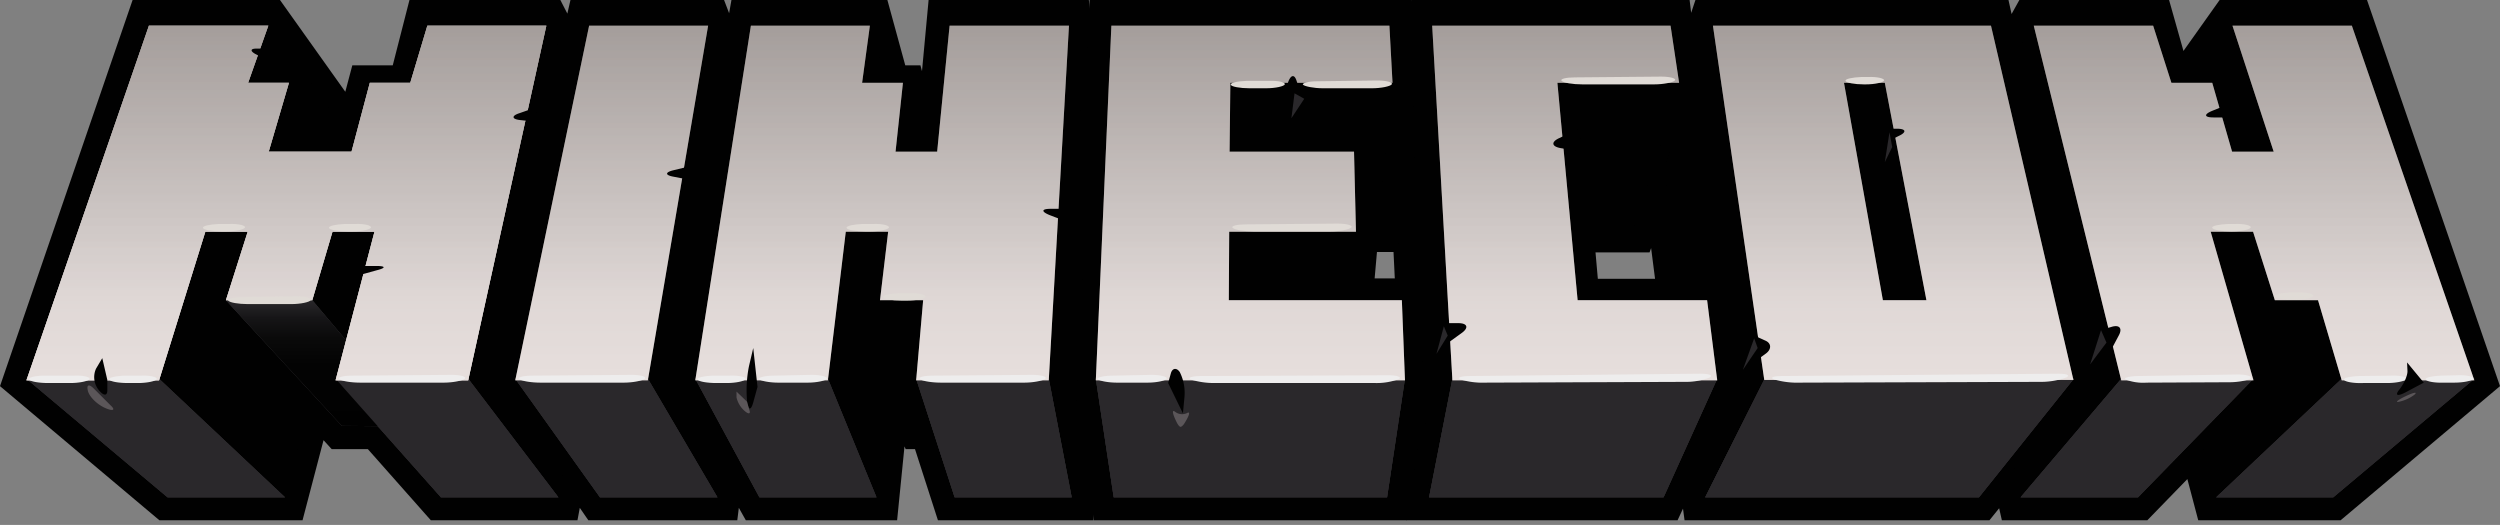 <svg xmlns="http://www.w3.org/2000/svg" xmlns:xlink="http://www.w3.org/1999/xlink" id="Lager_1" data-name="Lager 1" viewBox="0 0 642.9 135">
  <rect x="0" y="0" width="642.9" height="135" fill="#808080" stroke="none"/>
  <defs>
    <linearGradient id="Namnlös_övertoning_6" x1="120.04" x2="122.29" y1="130.72" y2="176.47" gradientTransform="matrix(1 0 0 -1 -2.3 277.4)" gradientUnits="userSpaceOnUse">
      <stop offset="0" stop-color="#47b34f"/>
      <stop offset="1" stop-color="#082302"/>
    </linearGradient>
    <linearGradient id="Namnlös_övertoning_6-2" x1="220.58" x2="221.99" y1="122.6" y2="177.74" xlink:href="#Namnlös_övertoning_6"/>
    <linearGradient id="Namnlös_övertoning_6-3" x1="506.87" x2="496.54" y1="122.09" y2="168.76" xlink:href="#Namnlös_övertoning_6"/>
    <linearGradient id="Namnlös_övertoning_6-4" x1="558.07" x2="543.57" y1="123.57" y2="177.07" xlink:href="#Namnlös_övertoning_6"/>
    <linearGradient id="Namnlös_övertoning_6-5" x1="427.51" x2="425.51" y1="127.12" y2="159.78" xlink:href="#Namnlös_övertoning_6"/>
    <linearGradient id="Namnlös_övertoning_6-6" x1="323.5" x2="323.5" y1="118.84" y2="179.1" xlink:href="#Namnlös_övertoning_6"/>
    <linearGradient id="Namnlös_övertoning_13" x1="324.74" x2="326.49" y1="81.61" y2="27.11" gradientTransform="matrix(1 0 0 -1 0 282)" gradientUnits="userSpaceOnUse">
      <stop offset="0" stop-color="#80c165"/>
      <stop offset="1" stop-color="#47b34f"/>
    </linearGradient>
    <linearGradient id="Namnlös_övertoning_13-2" x1="224.7" x2="243.45" y1="102.53" y2="24.53" xlink:href="#Namnlös_övertoning_13"/>
    <linearGradient id="Namnlös_övertoning_13-3" x1="135.57" x2="167.57" y1="85.76" y2="25.76" gradientTransform="matrix(1 0 0 -1 -2.3 277.4)" xlink:href="#Namnlös_övertoning_13"/>
    <linearGradient id="Namnlös_övertoning_13-4" x1="421.83" x2="407.58" y1="100.45" y2="42.7" gradientTransform="matrix(1 0 0 -1 -2.3 277.4)" xlink:href="#Namnlös_övertoning_13"/>
    <linearGradient id="Namnlös_övertoning_13-5" x1="515.03" x2="492.03" y1="84.63" y2="24.63" gradientTransform="matrix(1 0 0 -1 -2.3 277.4)" xlink:href="#Namnlös_övertoning_13"/>
    <linearGradient id="Namnlös_övertoning_14" x1="85.15" x2="85.15" y1="-615.48" y2="-583.02" gradientTransform="translate(-2.3 692.68)" gradientUnits="userSpaceOnUse">
      <stop offset="0" stop-color="#2a282b"/>
      <stop offset=".02" stop-color="#272528"/>
      <stop offset=".14" stop-color="#161517"/>
      <stop offset=".3" stop-color="#0a0a0a"/>
      <stop offset=".51" stop-color="#030303"/>
      <stop offset="1" stop-color="#010101"/>
    </linearGradient>
    <linearGradient id="Namnlös_övertoning_28" x1="75.95" x2="75.95" y1="-594.88" y2="-686.08" gradientTransform="translate(-2.3 692.68)" gradientUnits="userSpaceOnUse">
      <stop offset="0" stop-color="#dacecb"/>
      <stop offset="1" stop-color="#a99f9c"/>
    </linearGradient>
    <linearGradient id="Namnlös_övertoning_28-2" x1="159.6" x2="159.6" y1="-594.88" y2="-686.08" xlink:href="#Namnlös_övertoning_28"/>
    <linearGradient id="Namnlös_övertoning_28-3" x1="229.15" x2="229.15" y1="-594.88" y2="-686.08" xlink:href="#Namnlös_övertoning_28"/>
    <linearGradient id="Namnlös_övertoning_28-4" x1="581.95" x2="581.95" y1="-594.88" y2="-686.08" xlink:href="#Namnlös_övertoning_28"/>
    <linearGradient id="Namnlös_övertoning_28-5" x1="489.15" x2="489.15" y1="-594.98" y2="-686.08" gradientTransform="translate(0 697.28)" xlink:href="#Namnlös_övertoning_28"/>
    <linearGradient id="Namnlös_övertoning_28-6" x1="407.25" x2="407.25" y1="-594.88" y2="-686.08" xlink:href="#Namnlös_övertoning_28"/>
    <linearGradient id="Namnlös_övertoning_28-7" x1="323.85" x2="323.85" y1="-594.88" y2="-686.08" xlink:href="#Namnlös_övertoning_28"/>
    <linearGradient id="Namnlös_övertoning_42" x1="75.95" x2="75.95" y1="-615.48" y2="-772.22" gradientTransform="translate(-2.3 692.68)" gradientUnits="userSpaceOnUse">
      <stop offset="0" stop-color="#fff"/>
      <stop offset="1" stop-color="#1e1e1c"/>
    </linearGradient>
    <linearGradient id="Namnlös_övertoning_42-2" x1="159.6" x2="159.6" y1="-615.48" y2="-772.22" xlink:href="#Namnlös_övertoning_42"/>
    <linearGradient id="Namnlös_övertoning_42-3" x1="229.15" x2="229.15" y1="-615.48" y2="-772.22" xlink:href="#Namnlös_övertoning_42"/>
    <linearGradient id="Namnlös_övertoning_42-4" x1="581.95" x2="581.95" y1="-615.48" y2="-772.22" xlink:href="#Namnlös_övertoning_42"/>
    <linearGradient id="Namnlös_övertoning_42-5" x1="489.15" x2="489.15" y1="-615.48" y2="-772.22" gradientTransform="translate(0 697.28)" xlink:href="#Namnlös_övertoning_42"/>
    <linearGradient id="Namnlös_övertoning_42-6" x1="407.25" x2="407.25" y1="-615.48" y2="-772.22" xlink:href="#Namnlös_övertoning_42"/>
    <linearGradient id="Namnlös_övertoning_42-7" x1="323.85" x2="323.85" y1="-615.48" y2="-772.22" xlink:href="#Namnlös_övertoning_42"/>
    <style>
      .cls-46{fill:#010101}.cls-47{fill:#2a282b}.cls-49{fill:url(#Namnlös_övertoning_28)}.cls-50{fill:url(#Namnlös_övertoning_28-2)}.cls-51{fill:url(#Namnlös_övertoning_28-3)}.cls-52{fill:url(#Namnlös_övertoning_28-4)}.cls-53{fill:url(#Namnlös_övertoning_28-5)}.cls-54{fill:url(#Namnlös_övertoning_28-6)}.cls-55{fill:url(#Namnlös_övertoning_28-7)}.cls-57{fill:url(#Namnlös_övertoning_42)}.cls-58{fill:url(#Namnlös_övertoning_42-2)}.cls-59{fill:url(#Namnlös_övertoning_42-3)}.cls-60{fill:url(#Namnlös_övertoning_42-4)}.cls-61{fill:url(#Namnlös_övertoning_42-5)}.cls-62{fill:url(#Namnlös_övertoning_42-6)}.cls-63{fill:url(#Namnlös_övertoning_42-7)}.cls-64{fill:#eeeded}.cls-65{fill:#e0dbd6}.cls-66{fill:#5b5659}
    </style>
  </defs>
  <path d="M241.2 133.8l-5.9-18.3h-2.4l-.3-.7-1.9 19h-38.9l-1.8-3.2-.4 3.2h-38.3l-2.2-3.2-.6 3.2h-37.7l-16.2-18.3h-9.3l-2.1-2.3-5.4 20.6H41L0 99.3 34.1 0H72l16.8 23.6 1.8-6.8H101L105.3 0h38.8l1.8 3.5.8-3.5h39.5l1.3 3.4.6-3.4h40.1l4.6 16.8h3.9l.4 1.5L238.8 0H280l5.7 43-4.5 90.8h-40z" class="cls-46"/>
  <path d="M567.6 138.4l-2.8-10.6-10.3 10.6h-37.4l-.7-3.1-2.5 3.1h-78.4l-.4-3-1.4 3H364l-4.4-90.8 5.6-43h71.6l.4 3.3 1.1-3.3h80.5l.8 3.6 2-3.6h38.5l3.7 13.1 9.3-13.1H611l34.2 99.3-41 34.5zM427.9 76.2l-1-7.8-.4 1.1h-13.9l.6 6.8h14.7z" class="cls-46" transform="translate(-2.3 -4.6)"/>
  <path d="M281.3 133.8l-5.4-36.1L280.2 0H363l1 22.8-4.6 42h-5.3l-.6 6.8h12.6l1.1 26.1-5.4 36.1h-80.5zM99.7 63l1-4-6.8-9.5 1.6-6.3L69 5.8l-5.2 16.9 7.5 9.9-2.2 7.6 15.8 20.2-4.6 17.1h-.4L63.7 58.4H52.8l-11.9 39 32.4 30.5 6.9-26.5 7.7 8.3h19.7l4.1-17.6h9.6L99.7 63zM120.4 97.4l23.2 30.5 15.9-84.7-19-37.4-20.1 91.6zM166.6 97.4l17.9 30.5 12.3-84.7-14.7-37.4-15.5 91.6zM233.3 50.6l7 24.6 1.4-16.2-9.5-36.3-1.1 10-7.4-26.9-2 16.9L232.4 59l.9-8.4zM234.2 77.5l-5.8-19.1h-10.9l-4.6 39 12.5 30.5 3.6-35.8h2.2l5.9 17.6h9.9l-9.6-32.2h-3.2z" class="cls-46"/>
  <path d="M269.7 97.4l5.9 30.5 4.2-84.7-4.9-37.4-5.2 91.6zM596.1 77.5H585l-5.6-19.1h-9.6l14.9-18.2-10.6-34.4-26.5 37.4 8.1 31-12.2 15L523 5.8l-21.1 37.4 17.7 84.7 25.9-30.5-1.3-5.3h6.6l4.4 17.6h9.9l4.8 18.2 32.3-30.5-6.1-19.9zM474.3 22.7L457.9 59h9.3l8.5 50.7 19.6-32.2-10.6-54.8h-10.4zM428 43.2l10.5 84.7 15.3-30.5-13.3-91.6L428 43.2zM400.5 22.7L392.1 59H420l11.8-36.3h-31.3zM363.4 43.2l4.1 84.7 6-30.5-5.2-91.6-4.9 37.4zM316.2 40.2l.3 18.2h-.4l-.1 19.1.6 32.2.1-17.6h29l3-33.1h5.5l3.9-36.3h-41.7l-.2 17.5z" class="cls-46"/>
  <path d="M6.8 97.4l36.3 30.5h30.2L40.9 97.4H6.8z" class="cls-47"/>
  <path d="M6.8 97.4l36.3 30.5h30.2L40.9 97.4H6.8zM132.5 97.4l21.8 30.5h30.2l-17.9-30.5h-34.1z" class="cls-47"/>
  <path d="M132.5 97.4l21.8 30.5h30.2l-17.9-30.5h-34.1zM178.8 97.4l16.5 30.5h30.1l-12.5-30.5h-34.1z" class="cls-47"/>
  <path d="M178.8 97.4l16.5 30.5h30.1l-12.5-30.5h-34.1zM235.6 97.4l9.9 30.5h30.1l-5.9-30.5h-34.1z" class="cls-47"/>
  <path d="M235.6 97.4l9.9 30.5h30.1l-5.9-30.5h-34.1zM545.5 97.4l-25.9 30.5h30.2l29.7-30.5h-34z" class="cls-47"/>
  <path d="M545.5 97.4l-25.9 30.5h30.2l29.7-30.5h-34zM602.2 97.4l-32.3 30.5H600l36.3-30.5h-34.1z" class="cls-47"/>
  <path d="M602.2 97.4l-32.3 30.5H600l36.3-30.5h-34.1zM453.8 97.4l-15.3 30.5h70.4l24.4-30.5h-79.5z" class="cls-47"/>
  <path d="M453.8 97.4l-15.3 30.5h70.4l24.4-30.5h-79.5zM373.5 97.4l-6 30.5h60.3l13.8-30.5h-68.1z" class="cls-47"/>
  <path d="M373.5 97.4l-6 30.5h60.3l13.8-30.5h-68.1zM286.4 127.9h70.3l4.6-30.5h-79.5l4.6 30.5z" class="cls-47"/>
  <path d="M286.4 127.9h70.3l4.6-30.5h-79.5l4.6 30.5zM58.1 77.2l29.8 32.3 19.7.2-27.3-32.5H58.1z" class="cls-47"/>
  <path d="M58.1 77.2l29.8 32.3 19.7.2-27.3-32.5H58.1z" class="cls-47"/>
  <path d="M86.3 97.4l27.1 30.5h30.2l-23.2-30.5H86.3z" class="cls-47"/>
  <path d="M86.3 97.4l27.1 30.5h30.2l-23.2-30.5H86.3zM6.8 97.4l36.3 30.5h30.2L40.9 97.4H6.8zM132.5 97.4l21.8 30.5h30.2l-17.9-30.5h-34.1zM178.8 97.4l16.5 30.5h30.1l-12.5-30.5h-34.1zM235.6 97.4l9.9 30.5h30.1l-5.9-30.5h-34.1zM545.5 97.4l-25.9 30.5h30.2l29.7-30.5h-34zM602.2 97.4l-32.3 30.5H600l36.3-30.5h-34.1zM453.8 97.4l-15.3 30.5h70.4l24.4-30.5h-79.5zM373.5 97.4l-6 30.5h60.3l13.8-30.5h-68.1zM286.4 127.9h70.3l4.6-30.5h-79.5l4.6 30.5z" class="cls-47"/>
  <path fill="url(#Namnlös_övertoning_14)" d="M58.1 77.2l29.8 32.3 19.7.2-27.3-32.5H58.1z"/>
  <path d="M86.3 97.4l27.1 30.5h30.2l-23.2-30.5H86.3z" class="cls-47"/>
  <path d="M109.9 6.6l-4.4 14.7H95.1L90.4 39H69.1l5.2-17.7H63.8L69 6.6H38.3L6.8 97.8h34.1l11.9-38.2h10.9l-5.6 17.6h22.2l5.2-17.6h10.8l-10 38.2h34.1l20.1-91.2h-30.6z" class="cls-49"/>
  <path d="M151.5 6.6l-19 91.2h34.1l15.5-91.2h-30.6z" class="cls-50"/>
  <path d="M241 39h-10.7l1.9-17.7h-10.5l2-14.7h-30.6l-14.3 91.2h34.1l4.6-38.2h10.9l-2.1 17.6h11.1l-1.8 20.6h34.1l5.2-91.2h-30.7L241 39z" class="cls-51"/>
  <path d="M604.8 6.6h-30.7L584.7 39H574l-5.1-17.7h-10.5l-4.7-14.7H523l22.5 91.2h34l-11-38.2h10.9l5.6 17.6h11.1l6.1 20.6h34.1L604.8 6.6z" class="cls-52"/>
  <path d="M442.8 11.2l13.2 91.1h79.5l-21.2-91.1zm43.7 70.6l-10-55.9H487l10.7 55.9z" class="cls-53" transform="translate(-2.3 -4.6)"/>
  <path d="M405.7 77.2l-5.2-55.9h31.3l-2.2-14.7h-61.3l5.2 91.2h68.1L439 77.2h-33.3z" class="cls-54"/>
  <path d="M316 77.2l.1-17.6h32.6l-.5-20.6h-32l.2-17.7h41.7l-.8-14.7h-71.5l-4 91.2h79.5l-.8-20.6H316z" class="cls-55"/>
  <path d="M109.9 6.6l-4.4 14.7H95.1L90.4 39H69.1l5.2-17.7H63.8L69 6.6H38.3L6.8 97.8h34.1l11.9-38.2h10.9l-5.6 17.6h22.2l5.2-17.6h10.8l-10 38.2h34.1l20.1-91.2h-30.6z" class="cls-49"/>
  <path d="M151.5 6.6l-19 91.2h34.1l15.5-91.2h-30.6z" class="cls-50"/>
  <path d="M241 39h-10.7l1.9-17.7h-10.5l2-14.7h-30.6l-14.3 91.2h34.1l4.6-38.2h10.9l-2.1 17.6h11.1l-1.8 20.6h34.1l5.2-91.2h-30.7L241 39z" class="cls-51"/>
  <path d="M604.8 6.6h-30.7L584.7 39H574l-5.1-17.7h-10.5l-4.7-14.7H523l22.5 91.2h34l-11-38.2h10.9l5.6 17.6h11.1l6.1 20.6h34.1L604.8 6.6z" class="cls-52"/>
  <path d="M442.8 11.2l13.2 91.1h79.5l-21.2-91.1zm43.7 70.6l-10-55.9H487l10.7 55.9z" class="cls-53" transform="translate(-2.3 -4.6)"/>
  <path d="M405.7 77.2l-5.2-55.9h31.3l-2.2-14.7h-61.3l5.2 91.2h68.1L439 77.2h-33.3z" class="cls-54"/>
  <path d="M316 77.2l.1-17.6h32.6l-.5-20.6h-32l.2-17.7h41.7l-.8-14.7h-71.5l-4 91.2h79.5l-.8-20.6H316z" class="cls-55"/>
  <g opacity=".34">
    <path d="M109.9 6.6l-4.4 14.7H95.1L90.4 39H69.1l5.2-17.7H63.8L69 6.6H38.3L6.8 97.8h34.1l11.9-38.2h10.9l-5.6 17.6h22.2l5.2-17.6h10.8l-10 38.2h34.1l20.1-91.2h-30.6z" class="cls-57"/>
    <path d="M151.5 6.6l-19 91.2h34.1l15.5-91.2h-30.6z" class="cls-58"/>
    <path d="M241 39h-10.7l1.9-17.7h-10.5l2-14.7h-30.6l-14.3 91.2h34.1l4.6-38.2h10.9l-2.1 17.6h11.1l-1.8 20.6h34.1l5.2-91.2h-30.7L241 39z" class="cls-59"/>
    <path d="M604.8 6.6h-30.7L584.7 39H574l-5.1-17.7h-10.5l-4.7-14.7H523l22.5 91.2h34l-11-38.2h10.9l5.6 17.6h11.1l6.1 20.6h34.1L604.8 6.6z" class="cls-60"/>
    <path d="M442.8 11.2l13.2 91.1h79.5l-21.2-91.1zm43.7 70.6l-10-55.9H487l10.7 55.9z" class="cls-61" transform="translate(-2.3 -4.6)"/>
    <path d="M405.7 77.2l-5.2-55.9h31.3l-2.2-14.7h-61.3l5.2 91.2h68.1L439 77.2h-33.3z" class="cls-62"/>
    <path d="M316 77.2l.1-17.6h32.6l-.5-20.6h-32l.2-17.7h41.7l-.8-14.7h-71.5l-4 91.2h79.5l-.8-20.6H316z" class="cls-63"/>
    <path d="M109.9 6.6l-4.4 14.7H95.1L90.4 39H69.1l5.2-17.7H63.8L69 6.6H38.3L6.8 97.8h34.1l11.9-38.2h10.9l-5.6 17.6h22.2l5.2-17.6h10.8l-10 38.2h34.1l20.1-91.2h-30.6z" class="cls-57"/>
    <path d="M151.5 6.6l-19 91.2h34.1l15.5-91.2h-30.6z" class="cls-58"/>
    <path d="M241 39h-10.7l1.9-17.7h-10.5l2-14.7h-30.6l-14.3 91.2h34.1l4.6-38.2h10.9l-2.1 17.6h11.1l-1.8 20.6h34.1l5.2-91.2h-30.7L241 39z" class="cls-59"/>
    <path d="M604.8 6.6h-30.7L584.7 39H574l-5.1-17.7h-10.5l-4.7-14.7H523l22.5 91.2h34l-11-38.2h10.9l5.6 17.6h11.1l6.1 20.6h34.1L604.8 6.6z" class="cls-60"/>
    <path d="M442.8 11.2l13.2 91.1h79.5l-21.2-91.1zm43.7 70.6l-10-55.9H487l10.7 55.9z" class="cls-61" transform="translate(-2.3 -4.6)"/>
    <path d="M405.7 77.2l-5.2-55.9h31.3l-2.2-14.7h-61.3l5.2 91.2h68.1L439 77.2h-33.3z" class="cls-62"/>
    <path d="M316 77.2l.1-17.6h32.6l-.5-20.6h-32l.2-17.7h41.7l-.8-14.7h-71.5l-4 91.2h79.5l-.8-20.6H316z" class="cls-63"/>
  </g>
  <path d="M13.7 101.2c-2.4 0-4.2.5-3.9 1s2.4.9 4.9.9h5.7c2.4 0 4.6-.5 4.9-1s-1.5-1-3.9-.9zM34.4 101.2c-2.4.1-4.2.5-4 1s2.3.9 4.8.9h2.6c2.4 0 4.6-.5 4.8-1s-1.6-1-4-.9zM93 101.2c-2.4 0-4 .4-3.4.9s2.9.9 5.4.9h21.4c2.4 0 4.8-.5 5.4-1s-1-1-3.4-1zM139.3 101.2c-2.4 0-4 .4-3.4.9s3 .9 5.4.9h21.4c2.4 0 4.8-.5 5.4-1s-1-1-3.4-1zM185.7 101.2c-2.4.1-4.2.5-4 1s2.4.9 4.8.9h2.7c2.4 0 4.6-.5 4.8-1s-1.6-1-4-.9zM201.4 101.2c-2.4 0-4.2.5-3.9.9s2.5.9 4.9.9h7.6c2.4 0 4.6-.5 4.9-1s-1.5-1-3.9-1zM242.3 101.2c-2.4 0-4 .4-3.4.9s3 .9 5.4.9h21.4c2.4 0 4.8-.5 5.4-1s-1-1-3.4-1zM288.5 101.2c-2.4 0-4.2.5-3.9.9s2.5.9 4.9.9h7.9c2.4 0 4.6-.5 4.9-1s-1.5-1-3.9-1zM311.3 101.3c-2.4 0-3.7.4-2.8.9a20.29 20.29 0 006 .9H356a16.32 16.32 0 006-1c.9-.5-.4-1-2.8-1zM380.4 101.3c-2.4 0-3.5.4-2.5.9a19.49 19.49 0 006.3.8l51.4-.2a16.73 16.73 0 006.3-1.1c1.1-.6-.1-1-2.5-1zM460.7 101.3c-2.4 0-3.4.4-2.1.9a21.6 21.6 0 006.7.8l61.6-.2a19.22 19.22 0 006.7-1.1c1.2-.6.3-1-2.2-1zM552.3 101.3c-2.4 0-4 .5-3.4.9a12.54 12.54 0 005.4.8l21.3-.1c2.4 0 4.8-.5 5.4-1s-1-1-3.4-1zM609 101.3c-2.4.1-4.2.5-3.9 1s2.5.9 4.9.8h6.2c2.4 0 4.6-.5 4.9-1s-1.5-1-3.9-.9zM630.1 101.2c-2.4.1-4.2.5-4 1s2.3.9 4.8.8h2.6c2.4 0 4.6-.5 4.8-1s-1.6-1-4-.9z" class="cls-64" transform="translate(-2.3 -4.6)"/>
  <path d="M64.8 81c-2.4 0-4.1.4-3.8.9s2.6.9 5 .9h11.2c2.4 0 4.7-.5 5-1s-1.3-1-3.8-1zM224.1 62.2c-2.4.1-4.2.5-4.1 1s2.3.9 4.7.9h1.5c2.4 0 4.6-.5 4.7-1s-1.6-1-4.1-.9zM233.5 80c-2.4.1-4.2.5-4.1 1s2.3.9 4.7.9h1.5c2.4 0 4.6-.5 4.7-1s-1.6-1-4.1-.9zM322.8 62.3c-2.4 0-4 .4-3.5.9s2.9.9 5.3.9h19.9c2.4 0 4.8-.5 5.3-1s-1.1-1-3.5-1zM322.8 25.4c-2.4.1-4.2.5-4 1s2.4.9 4.8.9h4.3c2.4 0 4.6-.5 4.8-1s-1.6-1-4-.9zM341.1 25.5c-2.4 0-4.1.5-3.7.9s2.7.9 5.1.9h12.6c2.4 0 4.7-.5 5.1-1s-1.3-1-3.7-1zM407.4 24.5c-2.4 0-4 .4-3.5.9s2.8.9 5.3.9h18.5c2.4 0 4.8-.5 5.3-1s-1.1-1-3.5-1zM481 24.4c-2.4.1-4.3.5-4.1 1s2.3.9 4.7.9h.5c2.4 0 4.5-.5 4.7-1s-1.7-1-4.1-.9zM575.3 62.2c-2.4.1-4.3.5-4.1 1s2.3.9 4.7.9h.5c2.4 0 4.5-.5 4.7-1s-1.7-1-4.1-.9zM591.4 79.8c-2.4.1-4.3.5-4.1 1s2.3.9 4.7.9h.5c2.4 0 4.5-.5 4.7-1s-1.7-1-4.1-.9zM58.6 62.2c-2.4.1-4.2.5-4.1 1s2.3.9 4.7.9h1.4c2.4 0 4.5-.5 4.7-1s-1.7-1-4.1-.9zM91 62.2c-2.4.1-4.2.5-4.1 1s2.3.9 4.7.9H93c2.4 0 4.6-.5 4.7-1s-1.6-1-4.1-.9z" class="cls-65" transform="translate(-2.3 -4.6)"/>
  <path d="M196 94.1l-1.1 4.7a31.62 31.62 0 00-.5 8.7v.2c.3 2.4 1 2.6 1.6.4l1.1-4M179.1 47.5l-3.7.9c-2 .5-2.1 1.2-.1 1.6l3.6.7M94.7 73h4.4c2.4 0 2.5.5.1 1.1l-5.8 1.6M28.6 96.7L27 99.4a5.25 5.25 0 00.7 5.5c1.2 1.5 2.2 1.6 2.2.1v-2.7M71.1 17.1h-2.9c-1.6 0-1.6.7 0 1.5l2.9 1.5M139.9 32.3l-4 1.4c-2.2.7-2 1.6.4 1.8l4.7.5M276.9 58.3h-4.4c-2.4 0-2.5.7-.3 1.6l5.7 2.2M302.7 103.1l.7-2.5c.4-1.4 1.5-1.5 2.3-.3a12 12 0 011.2 6.4l-.4 4.2M408.4 37.7l-5.1 2.4c-2.2 1-2 2.2.4 2.6l5.5.9M371 87.7h6.3c2.4 0 2.8 1.2.8 2.6l-5.4 3.9M332.1 30.6l1.3-4.4c.7-2.3 1.7-2.7 2.3-.9l1.1 3.3M542.1 89.6l3.4-1c1.9-.5 2.6.5 1.7 2.2l-1.7 3.2M453.4 90.9l2.9 1.3c1.6.7 1.6 2.3 0 3.4l-2.9 2.1M485.7 37.7h4.4c2.4 0 2.6.9.4 1.9l-4.9 2.4M576.1 31.1l-4.9 2c-2.2.9-2.1 1.7.3 1.7h5.3M621.3 97.8l.1 2.1c.1 1.2-.9 3.4-2.1 4.9s-.5 1.8 1.6.7l4.7-2.5" class="cls-46" transform="translate(-2.3 -4.6)"/>
  <path d="M26.4 104.5c-1.2-1.2-1.9-1-1.5.6s2.4 3.5 4.4 4.4 2.8.6 1.5-.6zM191.7 105.3v1.5a6.58 6.58 0 002 3.4c1.1 1 1.7.9 1.3-.2l-.6-2.1M304.5 110.5c-.9-.7-.7.5.4 2.7 0 0 .7 1.5 1.2 1.1a2.34 2.34 0 00.7-.7c1.3-2 1.7-3.3.8-2.8a2.91 2.91 0 01-3.1-.3z" class="cls-66" transform="translate(-2.3 -4.6)"/>
  <path d="M452 89.5l-3.8 5.6 2.9-8.1.9 2.5zM371.3 83.9l-1.9 7.1 2.9-4.7-1-2.4zM332.9 24l-.8 6.4 3.3-5-2.5-1.4zM485.9 34l-1.2 7.7 1.9-3.9-.7-3.8zM540.3 84.9l-2.8 8.8 4.2-5.6-1.4-3.2z" class="cls-47"/>
  <path d="M623.2 106.1c.9-.8-.2-.6-2.3.4s-2.8 1.7-1.6 1.4a9.9 9.9 0 003.9-1.8z" class="cls-66" transform="translate(-2.3 -4.6)"/>
</svg>
